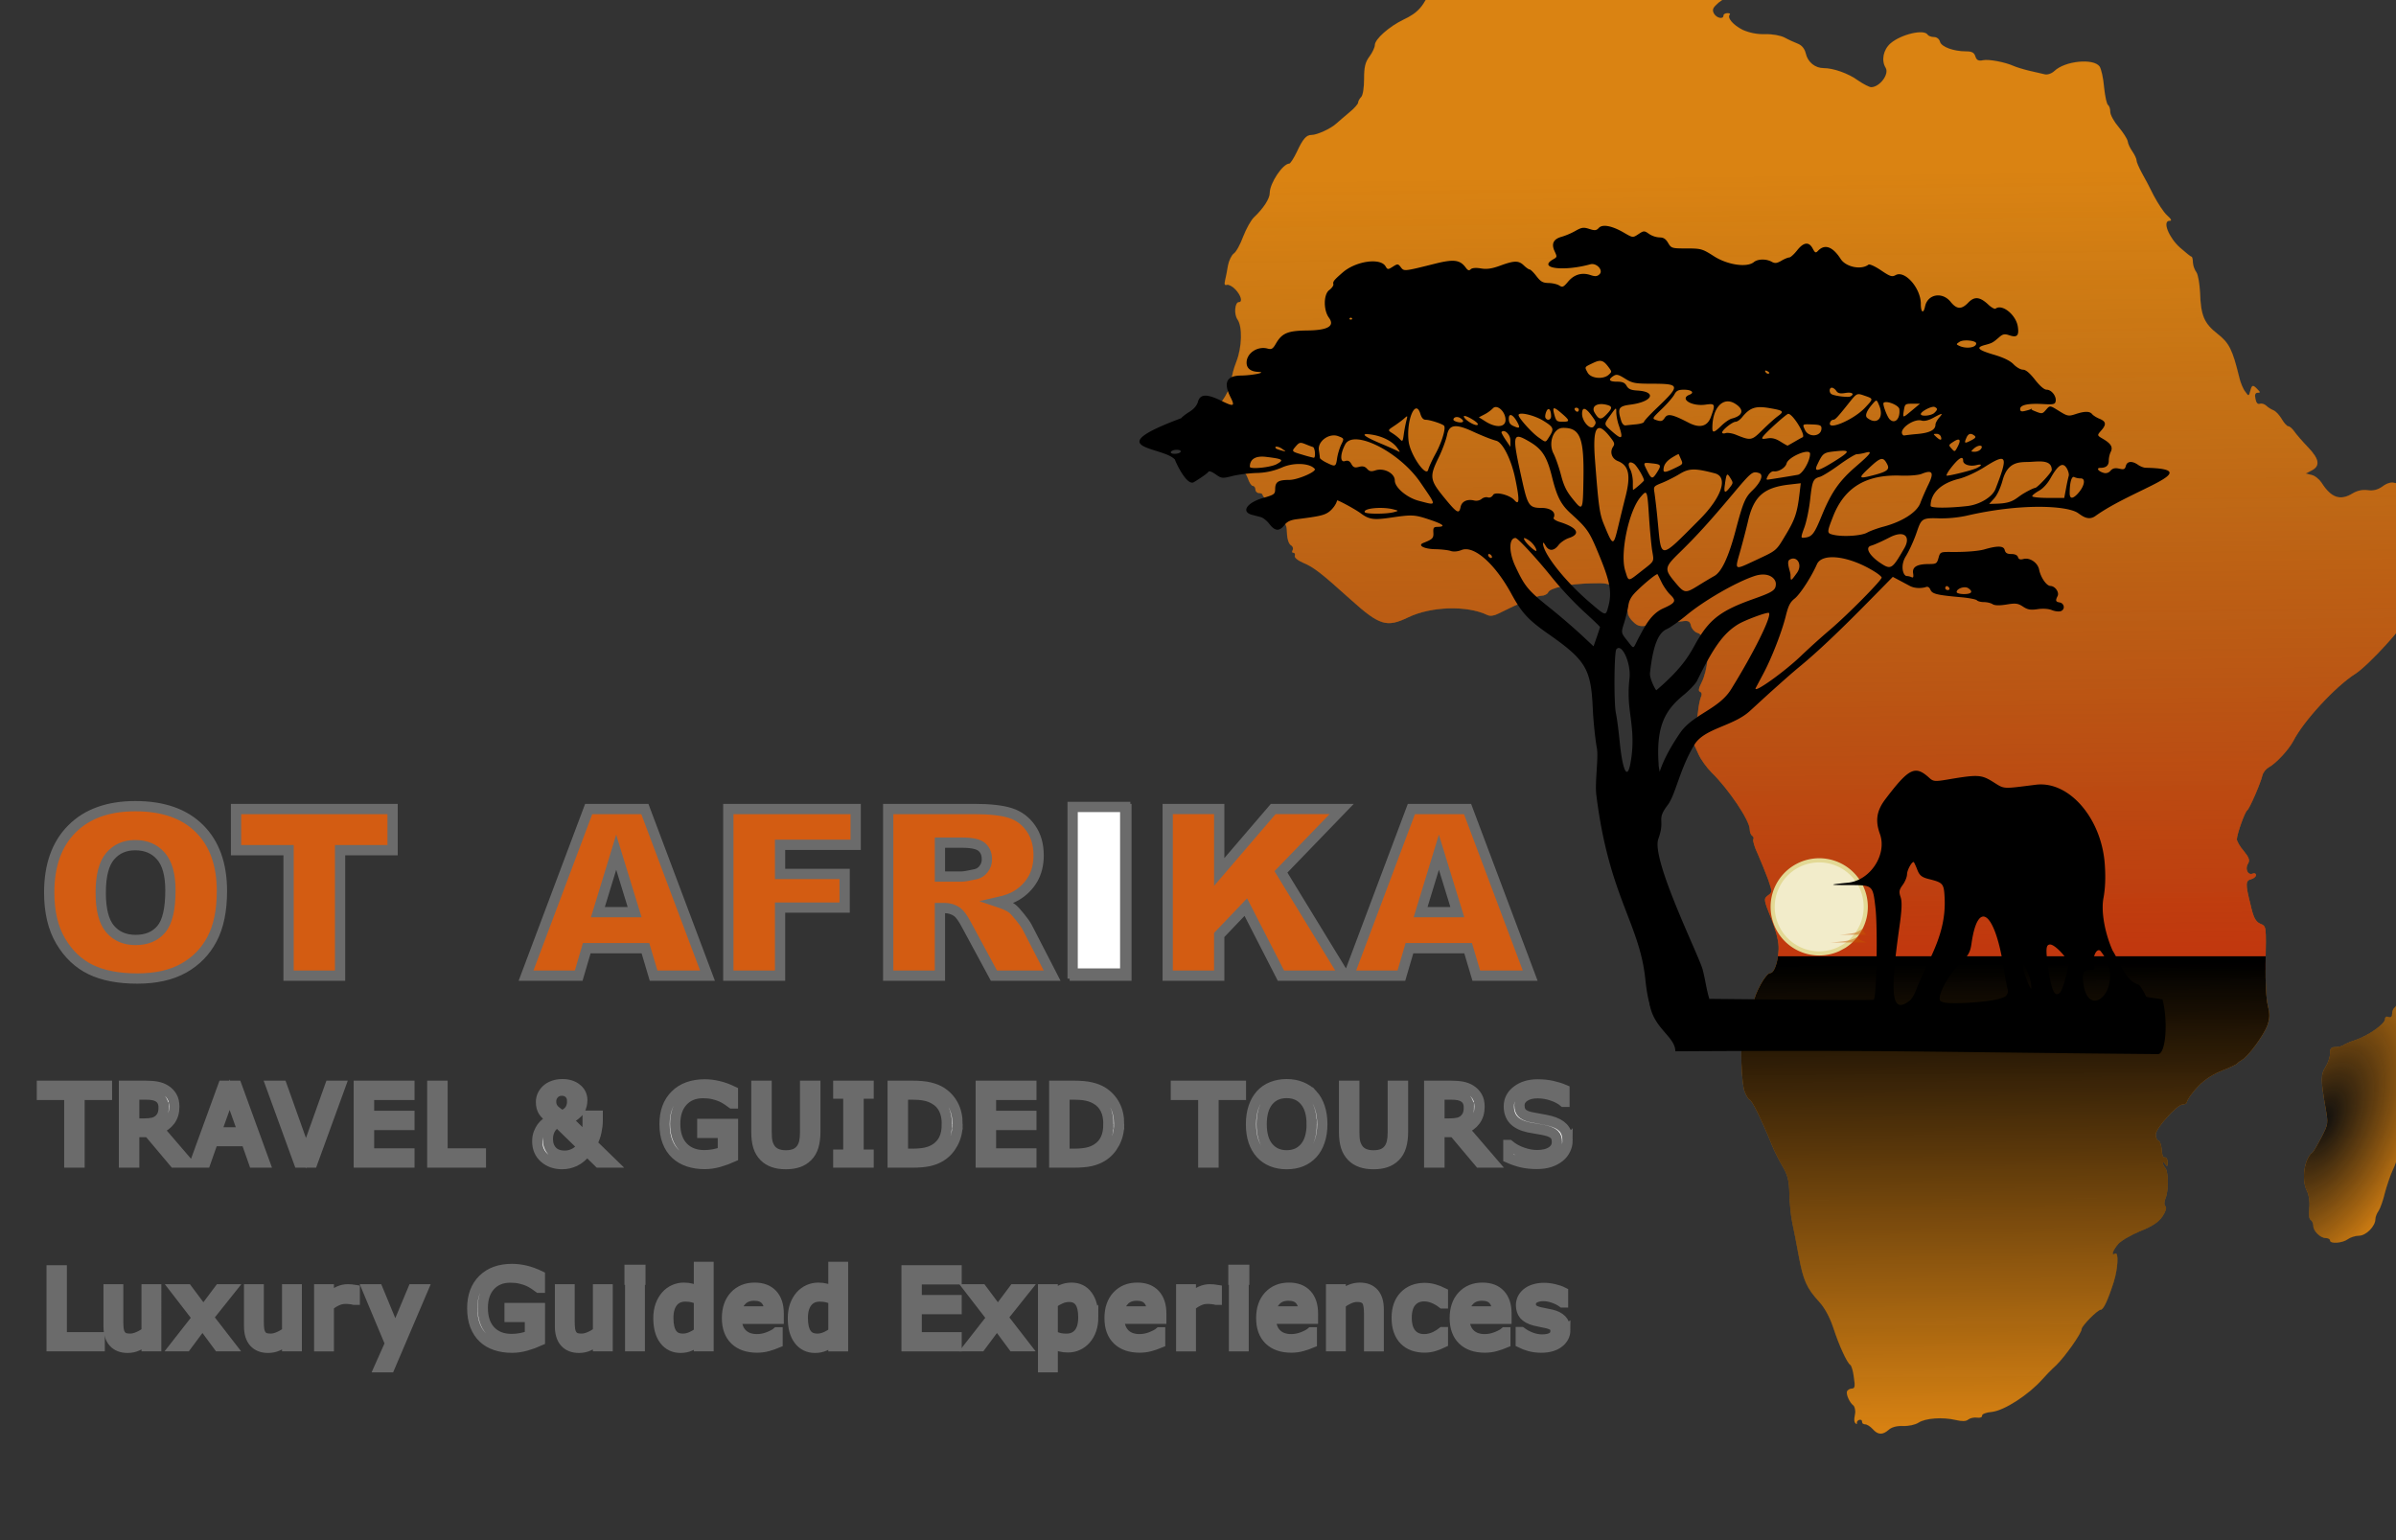 <?xml version="1.0" encoding="UTF-8" standalone="no"?>
<svg
   width="14cm"
   height="9cm"
   viewBox="0 0 140 90"
   version="1.1"
   id="svg17"
   sodipodi:docname="logo.svg"
   inkscape:version="1.4-dev (927db37, 2023-08-13, custom)"
   xmlns:inkscape="http://www.inkscape.org/namespaces/inkscape"
   xmlns:sodipodi="http://sodipodi.sourceforge.net/DTD/sodipodi-0.dtd"
   xmlns:xlink="http://www.w3.org/1999/xlink"
   xmlns="http://www.w3.org/2000/svg"
   xmlns:svg="http://www.w3.org/2000/svg">
  <rect x="0" y="0" width="140" height="90" fill="#333333" stroke="none"/>
  <sodipodi:namedview
     id="namedview17"
     pagecolor="#ffffff"
     bordercolor="#666666"
     borderopacity="1.0"
     inkscape:showpageshadow="2"
     inkscape:pageopacity="0.0"
     inkscape:pagecheckerboard="0"
     inkscape:deskcolor="#d1d1d1"
     inkscape:document-units="cm"
     inkscape:zoom="12.818247"
     inkscape:cx="218.24358"
     inkscape:cy="183.99553"
     inkscape:window-width="1920"
     inkscape:window-height="1147"
     inkscape:window-x="-8"
     inkscape:window-y="-8"
     inkscape:window-maximized="1"
     inkscape:current-layer="g17" />
  <defs
     id="defs7">
    <linearGradient
       id="c">
      <stop
         offset="0"
         stop-color="#0e0e0e"
         id="stop1" />
      <stop
         offset="1"
         stop-color="#0e0e0e"
         stop-opacity="0"
         id="stop2" />
    </linearGradient>
    <linearGradient
       id="b">
      <stop
         offset="0"
         id="stop3" />
      <stop
         offset="1"
         stop-color="#0e0e0e"
         stop-opacity="0"
         id="stop4" />
    </linearGradient>
    <linearGradient
       id="a">
      <stop
         offset="0"
         stop-color="#d90000"
         stop-opacity=".852"
         id="stop5" />
      <stop
         offset=".888"
         stop-color="#482929"
         stop-opacity="0"
         id="stop6" />
      <stop
         offset="1"
         stop-color="#442828"
         stop-opacity="0"
         id="stop7" />
    </linearGradient>
    <path
       id="j"
       d="M50.552 334.423H530.15v74.532H50.552z" />
    <path
       id="i"
       d="M49.256 280.63H376.55v71.292H49.256z" />
    <path
       id="k"
       d="M50.552 334.423H530.15v74.532H50.552z" />
    <linearGradient
       xlink:href="#a"
       id="f"
       x1="-959.853"
       y1="275.853"
       x2="-966.524"
       y2="-275.646"
       gradientUnits="userSpaceOnUse" />
    <linearGradient
       xlink:href="#b"
       id="g"
       x1="-881.064"
       y1="151.362"
       x2="-879.626"
       y2="360.475"
       gradientUnits="userSpaceOnUse"
       gradientTransform="matrix(.999 0 0 1.039 -1.28 -5.579)" />
    <radialGradient
       xlink:href="#c"
       id="h"
       cx="-714.317"
       cy="218.023"
       fx="-714.317"
       fy="218.023"
       r="57.001"
       gradientTransform="matrix(.776 .394 -.725 1.429 -11.535 194.218)"
       gradientUnits="userSpaceOnUse"
       spreadMethod="pad" />
    <clipPath
       id="e">
      <use
         xlink:href="#d"
         id="use7" />
    </clipPath>
  </defs>
  <g
     stroke-width=".939"
     id="g14">
    <g
       clip-path="url(#e)"
       transform="matrix(.013 0 0 -.013 -129.27 251.223)"
       stroke="#fff"
       stroke-opacity=".525"
       id="g10"
       style="stroke-width:0.787;stroke-dasharray:none">
      <path
         d="M17604.312 19587.787c-3.22 0-23.622-9.668-45.09-20.402-36.494-20.394-90.147-22.517-116.981-5.343-6.44 4.293-16.11 1.052-20.403-5.389-5.367-9.66-15.04-9.628-37.582 1.106-23.614 10.734-31.124 10.734-35.418 0-2.146-6.44-11.787-12.896-22.521-12.896-9.66 0-24.693-6.456-31.133-12.896-10.734-10.734-18.258-10.734-34.358 0-28.981 17.174-59.032 16.107-203.937-7.507-121.29-20.394-193.205-45.07-193.205-67.61 0-5.367-7.533-8.609-16.12-5.389-8.587 4.294-18.242 2.189-21.462-3.178-4.294-6.44-13.935-10.73-22.521-10.73-8.587 0-27.943-11.824-42.97-26.85-15.028-15.028-32.188-26.838-39.701-27.912-26.834-2.146-66.53 3.218-75.118 10.732-4.293 4.293-35.427 4.293-69.775 0-67.622-9.66-107.322 6.448-116.982 45.089-6.44 21.467-21.472 25.744-41.866 11.79-6.44-4.294-23.628-34.35-37.582-66.551-36.494-86.943-61.164-115.93-127.713-147.057-64.402-31.128-128.82-87.984-128.82-114.818 0-9.66-10.745-33.304-23.625-50.478-19.32-25.76-24.687-47.194-24.687-100.863 0-40.788-5.381-74.098-12.895-81.611-7.514-7.514-13.955-19.305-13.955-25.745 0-5.367-17.174-25.75-38.641-42.925-21.467-18.247-48.296-40.803-60.103-51.537-24.688-22.54-85.848-50.431-110.536-50.431-23.614 0-38.643-17.174-66.55-77.282-13.954-28.981-29.005-51.537-33.299-51.537-28.98 0-88.014-88.035-88.014-132.043 0-25.76-27.899-68.687-70.833-109.475-12.88-11.807-34.36-50.428-48.314-85.849-12.88-35.421-32.19-70.842-42.924-77.282-9.66-7.514-21.452-31.115-25.746-53.655-3.22-22.541-9.675-52.598-12.895-66.552-4.293-18.247-2.121-23.622 8.613-20.402 7.513 2.146 25.76-7.509 38.641-21.463 24.687-26.834 32.188-55.82 15.014-55.82-18.247 0-23.621-53.7-6.447-78.387 22.54-32.201 20.417-124.506-5.344-189.982-11.807-30.054-21.508-66.524-21.508-82.624 0-32.201-52.572-121.312-71.893-121.312-7.514 0-13.955-4.291-13.955-10.731 0-5.367 7.532-10.731 16.119-10.731 9.66 0 21.47-12.869 27.91-28.97 6.44-17.173 16.096-38.652 21.463-48.312 5.367-10.734 5.334-20.393-1.106-24.687-6.44-3.22-10.731-28.971-10.731-56.879 1.073-41.861 6.432-55.804 32.193-81.565 23.043-15.216 31.862-22.903 52.596-27.91 5.217-1.26 15.068-13.946 21.508-32.193 5.367-17.174 16.096-32.24 21.462-32.24 6.44 0 11.791-7.486 11.791-16.073s7.533-16.12 16.12-16.12 16.074-3.2 16.074-8.566c0-4.294 24.72-33.291 53.7-65.492 34.348-37.568 53.642-67.602 54.715-85.849 1.074-45.081 7.509-68.71 21.462-76.223 6.44-4.293 8.61-13.962 5.39-20.403-4.294-6.44-3.217-11.79 3.223-11.79 6.44 0 8.548-6.455 6.402-12.896-3.22-8.587 12.912-21.445 39.746-33.252 45.082-18.247 82.64-48.313 211.444-164.236 129.878-116.997 162.08-126.675 259.756-79.447 103.044 49.375 265.115 53.68 355.277 9.672 11.807-5.367 30.067-3.213 48.314 6.448 98.75 49.374 172.797 80.506 194.264 80.506 12.88 0 26.855 7.5 30.075 15.014 7.514 20.394 94.441 38.659 194.265 40.806 63.328 2.146 80.529-1.065 99.85-18.239 26.834-24.687 64.386-93.414 64.386-117.028 0-8.587 10.732-26.834 24.686-38.641 18.247-18.248 32.182-21.44 61.163-16.074 20.394 3.22 56.891 8.585 80.505 10.731 23.614 3.22 57.962 6.42 77.283 8.567 27.907 4.293 35.452-.011 39.746-20.403 3.22-12.88 16.057-27.914 27.864-31.134 11.807-3.22 21.508-12.843 21.508-20.357 0-8.587 6.428-20.41 15.015-26.85 20.394-17.175 10.714-121.3-16.12-174.968-13.954-26.834-16.094-40.777-7.507-42.924 7.513-3.22 9.664-11.792 3.224-25.746-4.293-10.733-10.75-41.881-12.897-68.715-5.366-46.155-19.288-68.673-37.535-57.939-13.954 8.587-9.653-21.472 6.448-55.82 8.586-17.174 23.578-50.444 34.312-74.058 10.734-23.614 37.59-60.112 57.984-80.506 76.21-74.063 171.743-215.759 171.743-255.474 0-12.88 5.365-25.749 10.732-28.969 6.44-4.293 8.562-10.753 5.342-16.12-3.22-5.366 5.376-35.423 20.403-66.55 13.953-31.128 34.341-82.632 46.148-113.76 19.32-55.814 19.335-57.985-1.06-71.939-19.32-15.027-19.333-18.217 15.015-104.087 23.614-60.108 34.372-105.23 33.299-137.431-2.147-55.815-19.335-107.311-37.582-107.311-20.394-1.073-69.769-90.161-77.282-140.61-8.587-64.401-36.502-159.952-45.09-159.952-13.953 0-7.52-197.485 7.508-232.906 7.513-19.32 18.243-35.417 21.463-35.417 10.734 0 56.918-95.548 103.073-209.325 9.66-23.614 30.048-64.403 46.149-91.237 22.54-38.642 28.955-63.322 30.028-123.43 1.074-40.789 6.455-98.72 12.896-128.774 6.44-28.98 19.308-96.627 28.969-149.222 20.394-110.557 35.422-144.919 91.237-206.1 25.76-27.908 48.332-69.741 64.432-118.043 25.761-79.429 61.15-156.74 76.177-166.4 5.367-3.22 12.9-27.913 16.12-55.82 6.44-41.862 4.282-50.432-9.672-50.432-8.587 0-18.242-6.455-21.462-12.896-4.294-15.027 12.868-51.52 28.969-63.327 5.367-4.293 10.677-22.671 7.457-37.698-6.124-29.745-3.805-40.071 6.779-46 3.984-.098-.021 7.208 2.763 11.377 6.44 10.734 21.642 10.074 21.642 1.487 0-3.312 1.535-9.047 2.743-9.957 1.707-1.287 7.01-3.998 11.212-3.998 8.587 0 23.625-9.655 34.359-21.462 23.614-26.834 45.105-26.838 71.939-3.224 12.88 11.807 36.48 18.252 64.387 17.179 24.687-1.074 54.747 5.354 69.774 15.014 31.128 20.394 108.425 25.79 167.46 11.837 27.908-6.44 46.114-6.469 55.775 2.118 8.587 6.44 25.792 10.76 39.746 8.613 13.953-2.147 23.594 2.126 22.52 8.566-1.072 7.514 18.27 15.032 44.032 17.179 56.888 6.44 165.275 77.302 226.457 145.998 11.807 13.954 39.713 42.919 63.327 64.386 39.715 38.642 113.805 143.825 113.805 162.072 0 13.954 71.894 86.954 85.848 86.954 11.807 0 31.151 39.707 57.985 123.43 19.321 60.109 23.576 139.553 6.402 128.82-19.32-11.808-10.733 13.942 13.955 42.923 12.88 15.028 57.956 40.811 98.744 57.985 54.742 21.467 81.603 39.685 99.85 65.446 15.027 22.54 20.395 39.708 13.955 46.148-6.44 6.44-6.454 20.394 1.06 38.641 13.953 34.348 11.835 120.254-2.12 134.208-6.44 6.44-10.73 16.095-10.73 21.462 0 6.44 5.364 4.257 10.73-4.33 8.588-12.88 10.731-11.78 10.731 8.613 0 12.88-5.382 22.536-12.895 21.462-7.514-2.146-12.882 11.817-13.955 34.358-1.073 20.394-7.5 38.613-15.014 40.76-6.44 2.147-11.836 15.03-11.836 27.91 0 27.907 96.61 135.267 122.37 135.267 9.66 0 17.18 4.273 17.18 8.566 0 4.294 8.609 20.404 19.342 34.358 38.642 52.595 78.337 83.729 138.446 108.416 34.347 12.88 64.39 27.914 67.61 31.134 3.22 4.293 12.907 11.812 22.567 17.179 27.908 15.027 99.791 112.675 114.819 156.683 10.733 31.127 10.75 50.473 2.164 85.895-7.514 25.76-11.804 106.269-10.731 185.698 3.22 179.252 4.295 171.712-24.686 184.593-20.394 9.66-30.044 27.933-42.924 85.894-23.614 93.383-22.538 107.319 3.223 113.76 11.807 3.22 21.463 11.797 21.463 18.237 0 7.514-7.533 10.742-16.12 6.448-21.467-7.513-34.325 22.534-19.298 46.148 8.587 13.954 4.271 26.84-19.343 55.82-17.174 19.321-31.134 44.01-31.134 52.596 0 22.541 35.415 122.365 46.148 129.879 10.734 7.513 60.13 121.294 68.716 157.788 3.22 12.88 16.103 28.977 27.91 35.417 33.274 18.247 89.067 78.373 110.534 118.088 46.155 91.236 191.084 246.866 279.1 302.68 57.962 36.495 228.61 223.237 229.683 251.145 0 4.293 17.188 35.455 37.582 67.656 20.394 32.201 37.582 66.549 37.582 77.283 0 21.467 65.46 162.047 78.34 167.414 4.294 2.146 7.508 8.62 7.508 15.06 0 5.367 11.824 34.332 26.85 64.386 15.028 28.981 26.805 69.77 26.805 91.238 0 27.907 5.408 38.63 21.508 42.924 22.54 6.44 28.979 20.41 10.732 26.85-9.66 3.22-15.053 60.104-8.613 98.745 5.367 30.054-39.714 42.926-63.328 18.238-23.614-23.614-115.903-55.794-138.444-47.207-8.587 3.22-27.911.01-41.865-7.508-13.954-7.513-36.492-10.773-49.372-7.553-13.954 4.294-34.349-2.12-52.596-16.073-21.467-15.027-40.804-20.4-65.492-17.18-23.614 3.22-47.248-1.074-68.716-13.954-55.815-34.348-96.57-20.415-139.504 47.207-10.734 16.1-30.062 32.197-45.089 35.417l-25.745 6.448 24.686 12.896c40.788 20.394 36.462 51.524-15.06 105.192-25.76 26.834-53.635 59.013-62.222 71.894-8.587 11.807-20.411 22.567-26.851 22.567-5.367 0-19.309 15.02-28.97 32.193-10.733 18.248-26.847 35.407-37.581 39.7-10.734 4.294-25.738 13.95-33.252 21.463-7.514 6.44-20.397 10.773-27.91 7.553-9.661-3.22-16.124 4.289-19.344 21.462-4.293 19.321-1.061 27.91 9.672 27.91 12.88 0 12.895 2.12-1.06 16.074-20.393 21.467-24.725 20.4-32.239-7.507-6.44-24.688-7.494-24.691-22.521-3.224-9.66 11.807-21.484 40.772-26.85 64.386-30.055 123.438-45.09 154.583-97.686 195.37-60.108 47.229-75.121 81.582-78.342 185.699-2.146 40.788-9.633 81.59-16.073 90.178-7.514 9.66-15.047 28.956-16.12 43.983 0 15.027-3.228 26.85-6.448 26.85s-25.73 18.22-51.49 40.76c-50.449 45.082-80.529 120.253-47.254 120.253 11.807 0 8.604 7.498-11.79 25.746-15.027 13.953-40.797 53.665-59.044 88.013-17.174 35.42-41.88 81.592-54.761 104.133-11.807 22.54-22.521 46.141-22.521 53.655 0 7.514-8.579 25.747-18.239 39.7-10.734 15.028-20.389 35.415-21.462 46.149-2.147 11.807-20.411 39.745-40.805 64.432-20.394 23.614-37.582 54.73-37.582 67.61 0 13.954-4.26 26.841-9.626 31.135-6.44 3.22-13.991 39.718-18.285 80.506-3.22 40.788-12.843 82.622-20.356 93.355-27.908 37.568-155.65 24.725-202.877-20.356-12.88-11.807-31.15-18.28-44.03-15.06-11.807 2.146-42.941 10.752-69.775 16.119-26.834 6.44-57.968 16.095-69.775 21.462-38.64 17.174-110.551 31.112-137.385 25.745-20.394-4.293-28.946 0-34.313 17.18-5.366 17.173-16.117 22.567-40.805 22.567-57.962 0-111.647 20.383-118.087 42.924-3.22 12.88-14.999 21.462-26.806 21.462-12.88 0-25.795 5.364-29.015 10.731-16.1 25.761-118.053 2.147-166.355-38.64-33.274-28.982-42.915-77.261-22.521-110.535 17.174-27.908-25.791-85.881-64.432-86.954-8.587 0-35.385 13.928-58.999 30.028-44.008 32.201-111.661 55.82-155.67 55.82-37.567 0-70.813 26.85-79.4 65.492-5.366 21.467-17.215 36.47-35.463 43.984-16.1 6.44-42.929 18.25-60.103 27.91-19.32 9.66-55.813 16.133-88.014 15.06-35.421-1.073-70.823 6.417-99.804 19.298-42.934 21.467-71.938 54.761-57.984 68.715 3.22 3.22-1.07 6.448-10.73 6.448s-18.24-4.29-18.24-10.731c0-18.247-31.116-11.842-42.923 9.626-8.587 17.174-4.299 25.772 21.462 48.313 18.247 15.027 39.725 24.682 48.312 21.462 8.587-4.293 16.074-1.066 16.074 6.448 0 6.44-5.364 8.608-10.73 5.388-7.514-4.293-8.578 7.51-4.285 35.417 5.367 36.495 3.201 45.055-16.12 54.715-26.834 15.027-28.956 38.654-5.342 62.268 8.587 9.66 13.952 23.607 10.732 32.194-3.22 8.587-1.084 11.831 4.283 8.611 6.44-3.22 10.731-2.188 10.731 3.179 0 20.394-14.991 22.562-34.312 5.388-19.32-17.174-20.424-17.184-25.79 4.284-5.368 18.247-31.106 34.343-57.94 35.416zm3230.515-4583.275c-3.503-.641-12.822-11.149-21.14-23.626-8.587-13.954-16.137-40.769-18.284-61.163-3.22-45.081-9.656-51.518-35.417-35.417-17.174 10.734-21.462 10.716-21.462-2.165 0-8.587 6.441-18.242 13.955-21.462 1.71-.855 2.711-1.533 2.947-1.934v-.231l-.043-.046-.043-.046c-.817-.503-5.536.244-13.586 2.256-24.688 5.367-28.966-1.045-25.746-40.76 1.073-9.66-3.23-20.392-9.671-24.685-5.367-3.22-10.732-16.117-10.732-26.85 0-13.955-5.386-18.235-16.12-15.015-9.66 4.293-16.073-.012-16.073-9.672 0-21.467-76.2-75.14-134.161-94.461-23.615-7.514-47.23-18.228-52.597-22.522-6.44-4.293-21.509-8.612-35.463-8.612-19.32 0-24.686-5.355-24.686-28.97 0-17.173-9.623-44.034-20.356-61.208-21.468-32.201-21.468-57.932 0-181.369 12.88-71.916 12.844-74.053-18.284-134.161-17.174-33.275-35.407-64.437-39.7-67.657-37.569-26.834-51.521-124.473-24.687-174.921 8.587-17.174 12.892-47.256 9.672-75.164-3.22-27.907-1.066-49.362 6.448-53.655 6.44-4.294 11.79-16.117 11.79-26.85 0-23.615 32.192-54.716 56.88-54.716 9.66 0 18.237-4.29 18.237-10.73 0-16.101 55.833-11.832 79.448 5.342 11.807 8.587 34.33 16.12 50.43 16.12 32.202 0 74.105 42.93 74.105 74.058 0 9.66 6.427 26.834 15.014 38.64 7.514 11.808 20.396 48.306 27.91 80.507 8.587 32.201 23.592 76.218 33.253 97.685 10.733 21.467 25.753 62.256 32.193 91.237 7.514 28.981 31.161 98.721 53.702 156.683 22.54 56.889 43.987 122.352 47.207 144.893 12.88 77.282 16.12 89.115 30.074 85.894 12.88-2.146 13.94 7.497 1.06 89.073l-7.507 48.313 21.462-25.746 21.463-26.85 18.237 34.358c12.88 25.76 15.035 39.687 6.448 54.714-5.367 11.807-10.73 42.955-10.73 68.716 0 25.76-5.351 63.336-11.791 83.73-15.028 47.228-56.887 137.371-63.327 138.445-.097 0-.21.02-.323 0z"
         fill="#da8312"
         stroke="#000"
         stroke-width="34.462"
         stroke-opacity=".353"
         id="d"
         style="stroke-width:0.787;stroke-dasharray:none" />
      <g
         stroke="none"
         id="g9"
         style="stroke-width:0.787;stroke-dasharray:none">
        <path
           style="mix-blend-mode:normal;stroke-width:0.081;stroke-dasharray:none"
           d="M-1279.522-86.624l131.204 110.077 112.3-3.336 42.253 128.98 260.182 5.56 93.4-240.17-157.89-156.776-453.651 3.335z"
           transform="matrix(9.719 0 0 -9.719 27420.154 16464.848)"
           fill="url(#f)"
           id="path7" />
        <path
           fill="url(#g)"
           fill-rule="evenodd"
           paint-order="stroke fill markers"
           d="M-1018.456 148.021h271.64v232.83h-271.64z"
           transform="matrix(9.719 0 0 -9.719 27420.154 16464.848)"
           id="path8"
           style="stroke-width:0.081;stroke-dasharray:none" />
        <path
           style="mix-blend-mode:normal;stroke-width:0.081;stroke-dasharray:none"
           fill="url(#h)"
           fill-rule="evenodd"
           paint-order="stroke fill markers"
           d="M-740.329 136.817h114.003v153.314h-114.003z"
           transform="matrix(9.719 0 0 -9.719 27420.154 16464.848)"
           id="path9" />
      </g>
    </g>
    <path
       d="M107.49 55.572a2.84 2.84 0 0 1-3.728-1.298 2.84 2.84 0 0 1 1.17-3.77 2.84 2.84 0 0 1 3.81 1.041 2.84 2.84 0 0 1-.913 3.842"
       fill="#e3d995"
       fill-rule="evenodd"
       paint-order="stroke fill markers"
       id="path10" />
    <path
       d="M107.389 55.353a2.599 2.599 0 0 1-3.411-1.188 2.599 2.599 0 0 1 1.071-3.45 2.599 2.599 0 0 1 3.484.954 2.599 2.599 0 0 1-.834 3.514"
       fill="#f2ecca"
       fill-rule="evenodd"
       paint-order="stroke fill markers"
       id="path11" />
    <path
       d="M108.838 54.27s-.247.17-.387.218c-.312.105-.977.135-.977.135h1.582s-.122-.121-.163-.195a.848.848 0 0 1-.055-.157zm-.31.49s-.303.143-.464.184c-.374.094-1.15.132-1.15.132h2.164s-.292-.093-.417-.178c-.053-.037-.133-.137-.133-.137z"
       fill="#c75800"
       fill-opacity=".46"
       fill-rule="evenodd"
       paint-order="stroke fill markers"
       id="path12" />
    <path
       d="M97.893 61.434c-.01-.924-1.46-1.39-1.536-3.093 1.663 0 13.062.144 13.13.076.164-.165.236-4.171.097-5.374-.151-1.298-.149-1.319-1.43-1.32-1.194-.002-1.495-.01-.174-.142 1.312-.13 2.294-1.659 1.865-2.846-.282-.78-.193-1.36.314-2.028 1.389-1.832 1.742-2.003 2.572-1.25.23.21.333.22 1.049.099 1.788-.304 1.985-.294 2.679.138.686.427.497.414 2.496.163 1.928-.242 3.828 1.94 4.027 4.623.057.767.032 1.432-.075 1.996-.153.81.092 2.081.535 3.072.41.645.723 1.732 1.483 1.977.091.008.276.3.484.723.416.089.198.026.944.15.333 1.214.21 3.22-.267 3.2-14.396-.129-15.213-.24-28.193-.164zm13.685-2.954c.119-.09.294-.38.389-.644.095-.265.452-1.064.794-1.777.675-1.41.924-2.455.863-3.63-.042-.797-.092-.854-.919-1.06-.407-.101-.542-.208-.67-.528a4.045 4.045 0 0 0-.2-.453c-.088-.11-.402.437-.406.706-.002.156-.117.435-.254.621-.207.28-.228.401-.123.705.094.268.076.734-.065 1.725-.585 4.104-.446 5.123.591 4.335zm5.65-.306a.406.406 0 0 0 .073-.4 9.748 9.748 0 0 1-.197-1.036c-.498-3.413-1.527-4.28-1.907-1.605-.074.521-.18.705-.676 1.182-.659.634-1.299 1.804-1.17 2.14.023.058.136.103.298.134.513.096 3.248-.028 3.58-.415zm5.523-2.581c-.205-.256-.497.268-.399.716.073.33.05.367-.224.367-.36 0-.481.154-.398.778.32 2.388 2.578.09 1.02-1.861zm-2.388 2.41c.084-.085.222-.432.305-.771.083-.34.179-.71.213-.824.077-.259-.778-1.214-1.086-1.214-.26 0-.276.266-.098 1.503.175 1.21.374 1.599.666 1.306zm-1.704-.618c-.04-.26-.365-1.086-.442-1.009-.102.102.276 1.075.332 1.186.145.292.182.309.11-.177z"
       id="path13" />
    <path
       d="M99.492 56.675c-.201-.8-3.027-6.45-2.595-7.648.432-1.198-.155-1.06.55-1.987.46-.605.696-2.098 1.561-3.527.574-.948 2.237-1.071 3.207-1.938.377-.338.928-.856 1.4-1.276.518-.463 1.098-.982 1.57-1.37 1.029-.851 2.285-2.037 4.102-3.886l1.311-1.334.993.529c.368.196.827.108.927.07.122-.049.213.003.28.156.107.245.366.308 1.816.439.445.04.85.12.899.177.05.057.235.104.41.104.177 0 .404.055.506.122.121.08.4.087.809.02.537-.09.672-.072.967.122.274.181.445.21.851.149.305-.047.64-.025.839.056.181.073.419.1.527.057.258-.1.204-.455-.076-.505-.233-.04-.255-.108-.121-.37.114-.222-.14-.585-.416-.594-.232-.007-.57-.497-.662-.957-.08-.403-.544-.718-.912-.619-.192.052-.282.022-.323-.11-.036-.115-.176-.18-.387-.18-.248 0-.344-.06-.391-.24-.063-.245-.416-.254-1.188-.03-.34.098-1.08.157-1.883.15-.689-.006-.695-.004-.795.35-.093.329-.133.355-.56.355-.69 0-.981.169-.924.535.035.226.012.282-.093.232a.769.769 0 0 0-.273-.065c-.211 0-.408-.593-.059-1.156.178-.286.444-.863.593-1.281.317-.898.276-.973 1.358-.934a7.187 7.187 0 0 0 1.57-.148c3.165-.74 5.846-.604 6.516-.178.214.137.6.505 1.04.188 2.2-1.582 6.577-2.743 2.934-2.818-.111-.002-.31-.08-.44-.171-.347-.244-.643-.218-.715.062-.052.2-.113.226-.39.161-.24-.055-.378-.023-.506.12a.374.374 0 0 1-.425.118c-.31-.096-.42-.286-.166-.286.333 0 .489-.135.489-.424 0-.155.05-.382.113-.505.143-.28.017-.49-.462-.77-.341-.2-.341-.2-.086-.49.309-.352.28-.523-.12-.685-.166-.068-.353-.187-.416-.264-.145-.178-.435-.178-.979.001-.4.132-.465.12-.96-.188-.529-.33-.529-.33-.753-.071-.221.256-.232.257-.71.061-.466-.19.31-.187-.543.014-.193.045-.262.015-.262-.118 0-.239.465-.338 1.342-.289.614.035.703.014.734-.174.047-.29-.247-.664-.523-.664-.146 0-.389-.207-.687-.586-.316-.4-.538-.585-.704-.585-.133 0-.378-.14-.544-.312-.202-.21-.581-.395-1.153-.564-.948-.28-1.076-.423-.51-.57.405-.106.456-.134.836-.465.197-.171.307-.191.572-.101.457.155.582.028.501-.506-.105-.686-.913-1.34-1.297-1.05-.053.042-.243-.062-.422-.23-.497-.466-.811-.499-1.176-.12-.4.413-.669.4-1.034-.049-.492-.606-1.345-.448-1.492.276-.092.45-.247.352-.247-.156 0-.917-.934-1.981-1.473-1.679-.21.118-.32.081-.856-.281-.344-.233-.666-.379-.73-.33-.425.323-1.318.141-1.622-.331-.468-.727-.93-.893-1.325-.478-.134.141-.174.124-.312-.134-.22-.414-.529-.376-.914.113-.178.225-.383.41-.457.41-.073 0-.28.086-.461.192-.262.152-.377.164-.566.058-.319-.178-.81-.168-1.04.021-.404.332-1.537.165-2.33-.342-.68-.435-.754-.456-1.6-.456-.86 0-.895-.01-1.08-.322-.141-.24-.27-.322-.507-.322a1.24 1.24 0 0 1-.607-.205c-.278-.195-.304-.195-.619.013-.327.217-.33.217-.847-.084-.703-.409-1.26-.513-1.474-.275-.136.15-.232.16-.552.055-.33-.108-.449-.092-.809.114a4.127 4.127 0 0 1-.792.34c-.494.133-.63.407-.425.85.152.328.15.34-.078.469-.938.525.576.73 2.163.294.366-.101.782.35.537.584-.132.126-.251.137-.518.047-.504-.172-.962-.04-1.314.38-.268.321-.333.35-.517.228-.116-.076-.396-.142-.622-.146-.34-.007-.464-.077-.712-.4-.165-.215-.343-.39-.396-.39-.053 0-.205-.106-.338-.235-.306-.296-.555-.294-1.383.01-.49.18-.786.222-1.131.163-.293-.05-.514-.03-.593.05-.094.096-.168.07-.294-.102-.332-.452-.697-.499-1.772-.23-1.837.46-1.828.46-2.018.213-.16-.209-.188-.21-.469-.032-.28.178-.306.177-.426-.026-.304-.511-1.737-.304-2.502.363-.51.443-.585.537-.544.685.02.074-.09.23-.245.347-.333.25-.342 1.166-.016 1.609.36.49-.054.736-1.26.749-1.149.013-1.48.152-1.84.772-.176.304-.25.349-.483.286-.59-.16-1.227.267-1.227.822 0 .333.238.521.684.54.54.024-.332.206-1.022.214-.834.01-1.027.413-.603 1.258.274.545.199.578-.52.224-.855-.421-1.25-.41-1.377.04-.065.23-.235.431-.51.602-.226.141-.436.306-.468.366-4.874 1.819-1.068 1.64-.37 2.422 0 .058.682 1.578 1.11 1.316.428-.263.805-.531.838-.597.038-.075.197-.023.425.138.345.245.398.25.97.105.333-.085.97-.166 1.414-.181a3.905 3.905 0 0 0 1.527-.334c.677-.29 1.603-.242 1.884.096.129.154-.994.641-1.48.643-.657.002-.826.11-.832.535-.004.298-.05.33-.703.52-.96.277-1.308.817-.638.988l.495.128c.138.036.37.22.513.41.318.418.582.437.872.061.16-.208.356-.3.741-.348 1.278-.16 1.57-.225 1.839-.41.227-.156.457-.472.497-.682.012-.058 1.065.512 1.375.743.499.37.753.408 1.777.258 1.253-.183 1.382-.175 2.296.133.781.264.92.398.42.408-.223.005-.256.05-.24.333.019.327-.044.392-.581.604-.365.143.033.356.687.368.35.006.758.052.907.103.164.056.41.035.63-.054.718-.292 1.955.794 2.915 2.558.607 1.116.982 1.523 2.176 2.358 2.175 1.522 2.477 2.03 2.58 4.337.033.738.142 1.79.242 2.337.1.548-.126 1.98-.035 2.716.735 5.944 2.528 7.503 2.865 10.782.107 1.04.276 1.69.525 2.091.33.534.807.562 1.461.632.844.09.821-.674 1.753-1.58-.19-.64-.197-.947-.386-1.698zm-2.578-12.039c-.148-2.18.365-3.127 1.45-4.013.352-.288.711-.668.798-.844.964-1.967 1.546-2.771 2.382-3.289.416-.258 1.753-.75 1.819-.67.163.202-.893 2.33-2.214 4.46-.732 1.18-2.236 1.453-2.993 2.567-.712 1.047-1.03 1.779-1.18 2.255-.078-.44-.057-.38-.062-.466zm-2.277-1.314c-.063-.644-.16-1.381-.217-1.64-.126-.572-.106-3.58.025-3.74.32-.393.867.82.768 1.702a7.504 7.504 0 0 0 .001 1.746c.105.932.306 1.865.05 3.234-.19 1.01-.463.359-.626-1.302zm7.958-3.132l.438-.824c.484-.906 1.077-2.428 1.31-3.362.153-.616.253-.812.521-1.027.321-.257.967-1.252 1.3-2.003.308-.695 1.909-.486 3.389.443.219.137.396.288.393.335-.01.17-1.97 2.154-2.993 3.027a43.346 43.346 0 0 0-1.652 1.485c-1.004.98-2.925 2.348-2.706 1.926zm-6.185-.863c.168-1.553.469-2.341.978-2.563.2-.087.727-.46 1.172-.828 1.015-.84 2.837-1.893 3.922-2.264.854-.293 1.285.132 1.282.449-.003.366-.164.475-1.307.88-1.819.644-2.502 1.14-3.227 2.341-.432.716-.69 1.493-2.447 2.993-.046 0-.408-.686-.373-1.008zm-1.337-1.9c-.357-.45-.357-.45-.175-1.024.1-.316.211-.77.246-1.01.048-.319.171-.54.466-.833.5-.496 1.203-1.065 1.242-1.003.016.026.125.243.243.484.117.24.345.563.505.717.367.354.306.47-.419.795-.714.321-1.065 1.038-1.403 1.664-.393.727-.251.782-.705.21zm-4.534-1.92c-1.257-1.009-1.444-1.234-1.996-2.413-.39-.832-.384-1.657.01-1.657.133 0 1.293 1.259 2.128 2.306a20.38 20.38 0 0 0 1.832 1.964c.537.488.976.909.976.934 0 .025-.085.29-.189.587l-.188.54-.74-.692a39.05 39.05 0 0 0-1.833-1.57zm2.313-.338c-1.437-1.237-2.694-2.835-2.694-3.425 0-.068.067-.007.148.136.194.34.491.33.758-.025.118-.156.39-.343.606-.414.718-.238.503-.613-.54-.94-.224-.07-.382-.177-.352-.238.162-.322-.152-.582-.704-.582-.71 0-.806-.13-1.12-1.536-.623-2.79-.6-2.926.4-2.344.753.438 1.035.876 1.329 2.06.288 1.162.522 1.62 1.094 2.14.995.905 1.087 1.04 1.689 2.505.634 1.542.733 2.152.489 3.012-.137.484-.134.485-1.103-.35zm21.476-.573c0-.204.468-.362.673-.227.308.203.207.347-.245.347-.235 0-.428-.054-.428-.12zm-16.456-.575c-.636-.762-.62-.868.256-1.72.985-.96 1.752-1.802 3.092-3.397 1.126-1.34 1.182-1.385 1.567-1.258.278.092.106.533-.394 1.015-.422.407-.546.7-.97 2.301-.42 1.592-.827 2.462-1.26 2.7-.177.097-.583.34-.905.54-.786.489-.832.483-1.386-.181zm15.79.344c0-.065.04-.117.09-.117.049 0 .116.052.148.117.032.064-.008.117-.09.117-.081 0-.148-.053-.148-.117zm-9.04-.758c0-.206-.267-.767-.058-.9.41-.26.788.272.435.767-.358.501-.377.508-.377.133zm-9.663-.267c-.31-.998.212-3.491.899-4.294.385-.45.393-.431.497 1.182.05.762.132 1.643.184 1.958.109.666.16.57-.652 1.206-.784.613-.72.616-.928-.052zm14.886-.458c-.546-.365-.925-.883-.51-.995.169-.046.648-.26 1.064-.476.897-.466 1.256-.04.873.622-.721 1.249-.78 1.283-1.427.85zm-8.168-.654c.15-.532.363-1.346.47-1.81.33-1.415.92-1.932 2.395-2.101l.677-.078-.068.575c-.133 1.13-.262 1.526-.78 2.39-.607 1.013-.522.94-1.78 1.53-1.278.598-1.235.622-.914-.506zm-14.707.263c-.032-.064-.016-.117.037-.117.052 0 .121.053.154.117.032.065.015.117-.037.117s-.121-.052-.154-.117zm9.895-1.99a41.21 41.21 0 0 0-.194-1.714c-.06-.359-.05-.372.448-.572.28-.113.744-.348 1.032-.523.549-.332.885-.337 2.046-.033.802.21.409 1.4-.895 2.707-2.357 2.363-2.22 2.356-2.437.135zm-7.75 1.118c-.145-.216-.068-.232.217-.045.218.143.437.441.442.603.004.114-.485-.3-.66-.558zm4.607-.966c-.258-.625-.318-1.053-.525-3.765-.156-2.033.13-2.38.995-1.203.144.196.156.279.064.416-.211.313-.083.7.28.844.643.256.764.83.44 2.092a136.19 136.19 0 0 0-.41 1.674c-.297 1.237-.31 1.236-.844-.058zm11.708.17c.125-.338.276-1.063.336-1.61.12-1.106.178-1.241.566-1.346.148-.04.659-.356 1.135-.703.477-.346.942-.627 1.033-.624.092.003.312-.035.49-.084.453-.126.341.04-.547.805-.974.84-1.441 1.512-1.998 2.875-.456 1.116-.57 1.253-1.08 1.29-.143.01-.135-.06.065-.603zm1.678.424c-.366-.09-.366-.126-.01-1.042.666-1.72 1.93-2.487 3.97-2.412.487.018 1.03-.027 1.213-.102.634-.257.743-.086.397.622-.165.337-.377.824-.471 1.08-.199.543-1.057 1.093-2.16 1.385-.341.09-.77.246-.952.348-.344.19-1.434.257-1.987.121zM79.745 29.93c-.114-.227 1.005-.337 1.67-.165.321.083.321.083.036.162-.43.119-1.647.12-1.706.003zm4.634-.86c-.838-1.024-.864-1.217-.316-2.336.207-.422.427-1.015.49-1.319.123-.606.493-.66 1.466-.217.611.28 1.122.482 1.403.556.384.1.882 1.091 1.116 2.22.259 1.243.245 1.589-.05 1.254-.272-.309-1.119-.518-1.244-.308-.075.127-.196.183-.313.145-.104-.033-.267.009-.36.093a.522.522 0 0 1-.43.091c-.41-.1-.731.05-.797.376-.09.437-.21.368-.965-.555zm28.427.49c0-.738.6-1.315 1.638-1.575.413-.103 1.031-.388 1.53-.703 1.303-.825 1.384-.659.626 1.29-.182.469-.92.916-1.645.999-1.122.128-2.15.123-2.15-.01zm-20.935-.434c-.347-.43-.497-.742-.663-1.376-.118-.45-.313-1.01-.434-1.242-.324-.623-.009-1.496.543-1.504 1.01-.016 1.246.568 1.205 2.987-.032 1.9-.033 1.902-.651 1.135zm24.648 0c.182-.202.37-.605.501-1.08.324-1.165 1.09-1.024 1.638-1.057.548-.033 1.228-.119 1.228.475 0 .137-.845 1.047-.973 1.048-.067 0-.357.14-.644.308-.517.302-.601.585-1.587.614l-.454.014zm-33.61.142c-.702-.182-1.41-.78-1.41-1.192 0-.42-.635-.752-1.127-.59-.25.083-.356.063-.493-.09-.127-.141-.258-.173-.476-.114-.242.066-.327.034-.44-.165-.107-.187-.2-.228-.387-.17-.282.087-.27-.425.024-.976.49-.922 3.178.436 4.394 2.22.98 1.437.986 1.354-.085 1.077zm38.024-.45c0-.63.115-1.025.275-.938.084.046.25.08.367.077.326-.01.215.495-.204.926-.278.286-.438.263-.438-.064zm-2.189.18c0-.055.175-.197.389-.316.237-.13.499-.413.672-.722.442-.79.721-.971.946-.612.098.157.155.364.126.46a11 11 0 0 0-.157.732l-.105.557h-.935c-.515 0-.936-.045-.936-.1zm-17.965-.633c.1-.72.128-.756.323-.439.176.287.175.296-.023.556-.278.363-.363.33-.3-.117zm-5.37-.189c.002-.248-.067-.586-.154-.75-.183-.343-.066-.516.221-.327.163.107.582.81.582.975 0 .05-.57.545-.637.552-.01.001-.015-.201-.012-.45zm7.908-.397c.08-.145.224-.251.32-.237.28.041.688-.206.753-.457.101-.394 1.374-.92 1.374-.568 0 .42-.437 1.176-.708 1.227-.317.06-1.543.257-1.754.283-.106.013-.103-.035.015-.248zm5.92-.456c.669-.623.801-.646 1.039-.183.146.285-.01.416-.713.604-.993.265-1.022.227-.325-.421zm-12.992.187c-.25-.499-.255-.492.312-.43.51.056.533.103.255.537-.257.402-.317.39-.567-.107zm17.798-.228c.429-.538.666-.664.666-.354 0 .216.39.345.765.253.354-.087.365.008.02.175-.244.118-1.422.418-1.733.442-.076.006.05-.227.282-.516zm-31.738-1.503c-.142-1.238.406-2.515.687-1.6.075.245.172.351.32.351.234 0 .955.234 1.063.345.126.13-.13.98-.494 1.64-.197.358-.39.778-.43.935-.121.473-1.057-.89-1.146-1.671zM97.2 27.466c0-.287.152-.509.496-.725.208-.13.385-.22.393-.2l.137.305c.113.248.099.28-.19.424-.666.332-.836.372-.836.196zm8.994-.332c.32-.665.358-.691 1.069-.764.881-.09.867-.001-.095.598-.963.599-1.202.64-.974.166zm-33.165.143c0-.448.334-.653.943-.58.996.12 1.076.174.628.424-.35.195-1.57.316-1.57.156zm4.475-.243c-.21-.104-.383-.229-.383-.278 0-.05-.026-.25-.057-.444-.086-.525.6-1.024 1.13-.824.351.133.351.133.174.494-.097.2-.205.56-.24.801-.072.499-.099.51-.624.25zm-1.368-.452c-.683-.201-.682-.199-.413-.51.194-.223.256-.237.547-.119.18.074.381.15.447.17.125.04.17.634.047.627a7.97 7.97 0 0 1-.628-.168zm-7.377-.297c.166 0 .26.05.226.118-.032.064-.187.117-.344.117-.391 0-.243-.235.118-.235zm46.563-.062c.258-.24.596-.238.434.004-.065.096-.231.174-.369.172-.24-.004-.243-.01-.065-.176zm-1.165-.42c.363-.232.448-.108.22.32-.153.29-.165.292-.346.09-.185-.205-.183-.211.126-.41zm-33.515.1c-1.016-.43-1.19-.613-.476-.503.632.098 1.217.404 1.475.771.19.271.19.271 0 .173a25.58 25.58 0 0 0-.999-.44zm-6.082.307c-.142-.15.119-.144.34.008.27.185.27.185-.015.11-.157-.042-.303-.094-.325-.118zm29.47-.406c-.28-.176-.498-.23-.761-.186-.309.051-.351.034-.258-.103.16-.238 1.382-1.338 1.48-1.333.279.014 1.046 1.275.834 1.37-.047.02-.256.137-.465.259-.21.122-.393.226-.408.23-.015.006-.205-.1-.421-.237zm-16.296-.556c.16-.196.52.141.518.483l-.002.379-.276-.41c-.151-.224-.26-.428-.24-.452zm27.16.345c.115-.263.258-.303.475-.135.105.083.062.145-.19.275-.389.2-.424.182-.284-.14zm-24.992-.029c-.402-.28-1.171-1.14-1.171-1.308 0-.21.925.005 1.458.337.596.371.631.464.343.916-.237.37-.186.365-.63.055zm-8.54-.245c-.281-.176-.281-.176.094-.425.207-.137.471-.333.589-.437.21-.186.211-.184.126.147a8.31 8.31 0 0 0-.148.785c-.055.411-.075.436-.221.278a2.679 2.679 0 0 0-.44-.348zm31.771.209c-.18-.168-.18-.172.02-.176.112-.002.228.076.258.172.07.223-.04.225-.278.004zm-11.71-.125c-.215-.087-.483-.128-.594-.092-.112.036-.203.02-.203-.036.001-.15.604-.629.79-.629.089 0 .256-.117.372-.26.463-.57.791-.679 1.61-.536.833.145.873.187.461.486-.158.115-.552.47-.876.79-.638.63-.672.636-1.56.277zm-7.229-.191c-.5-.441-.495-.392-.083-.966.329-.458.33-.458.33-.143 0 .174.063.506.142.737.28.824.204.896-.389.372zm16.954.15c-.164-.325.698-.92 1.138-.784.153.047.403-.013.678-.163.547-.297.596-.297.335.001-.114.132-.208.31-.208.396 0 .308-.325.48-1.037.547a14.44 14.44 0 0 0-.789.087c-.036.011-.089-.027-.117-.083zm-5.684-.239c-.158-.341-.158-.341.404-.321.47.016.562.054.562.228.001.49-.75.561-.966.093zm-5.41-.115c0-1.186.63-1.857 1.331-1.417.55.345.47.7-.197.87-.135.034-.408.222-.607.417-.422.412-.527.438-.527.13zm-7.612-.825c0-.407.192-.383.526.065.313.421.32.451.165.664-.19.257-.691-.273-.691-.73zm-4.038.7c-.175-.081-.244-.2-.244-.414 0-.366.255-.25.512.23.17.322.112.362-.268.184zm10.27-.178c-.957-.496-1.227-.553-1.398-.293-.132.2-.214.227-.461.148-.3-.095-.3-.095.284-.66.322-.31.652-.692.734-.846.12-.225.232-.281.562-.281.449 0 .637.171.323.294-.606.237.128.693.932.58.574-.082.595-.033.314.73-.201.546-.65.66-1.29.328zm-3.95-.125c-.224-.722-.152-.844.549-.935 1.297-.169 1.566-.759.376-.825-.349-.02-.5-.087-.604-.27-.106-.187-.241-.246-.563-.246-.464 0-.539-.12-.208-.333.18-.116.289-.09.682.156.42.264.582.295 1.57.296 1.66.003 1.677.09.27 1.432-.406.387-.738.747-.738.8 0 .052-.204.115-.452.14-.249.023-.528.053-.621.064-.103.013-.205-.096-.262-.279zm-7.918.053l-.394-.248.324-.167a2.07 2.07 0 0 0 .488-.35c.243-.272.745.18.745.669 0 .438-.546.483-1.163.096zm-1.1-.078c-.119-.096-.194-.202-.167-.236.07-.087.813.341.813.47 0 .13-.35.004-.646-.234zm21.247.091c.033-.064.107-.117.165-.117.116 0 .243-.136.92-.986.46-.575.46-.575.901-.423.536.184.535.174.046.695-.702.75-2.323 1.412-2.032.831zm-22.029-.12c0-.155.226-.207.405-.094.26.165.195.296-.12.24-.156-.03-.285-.095-.285-.146zm25.488-.026c-.149-.15-.421-.883-.355-.955.15-.163.896.131.923.363.065.56-.26.899-.568.592zm-19.579-.224c-.144-.51-.075-.538.374-.155.53.451.544.525.108.525-.338 0-.388-.039-.482-.37zm18.276.149c-.157-.122-.05-.41.302-.815.24-.276.24-.276.39.082.303.722-.125 1.175-.692.733zm-15.935-.311c-.21-.355.13-.59.67-.466.385.09.389.194.023.573-.322.333-.442.314-.693-.107zm-2.872.3c-.032-.063-.008-.228.052-.367.12-.277.275-.123.278.277.002.218-.234.283-.33.09zm20.945-.452c.057-.35.082-.37.498-.37h.439l-.474.397c-.549.459-.542.459-.463-.027zm.988.237c0-.155.65-.49.807-.416.186.088.182.158-.022.349-.182.17-.785.221-.785.067zm-20.221-.255c-.033-.065.007-.118.09-.118.08 0 .147.053.147.118 0 .064-.04.117-.09.117-.048 0-.115-.053-.147-.117zm15.022-.9c-.17-.08-.169-.388.002-.388.072 0 .188.084.258.188.096.142.226.171.535.12.38-.065.557.06.289.204-.124.066-.857-.018-1.083-.125zm-14.272-1.27c-.183-.344-.202-.312.325-.564.44-.211.6-.165.916.266.179.243.179.25 0 .417-.322.299-1.056.228-1.241-.12zm10.384-.054c-.034-.066.005-.086.09-.046.164.078.194.162.058.162-.05 0-.116-.052-.148-.116zm11.325-1.513c-.181-.087-.18-.096.031-.235.224-.147.966-.072.966.098 0 .25-.593.331-.997.137zm-35.607-1.61a.079.079 0 0 1 .127 0c.035.042.006.077-.064.077s-.098-.035-.063-.078z"
       id="path14" />
  </g>
  <g
     stroke="#000"
     stroke-width=".94"
     paint-order="stroke markers fill"
     id="g17">
    <path
       d="m 51.315,305.084 q 0,-7.95 4.429,-12.379 4.429,-4.429 12.335,-4.429 8.105,0 12.49,4.363 4.385,4.341 4.385,12.18 0,5.691 -1.927,9.345 -1.905,3.632 -5.536,5.669 -3.61,2.015 -9.013,2.015 -5.492,0 -9.102,-1.75 -3.588,-1.749 -5.824,-5.536 -2.237,-3.787 -2.237,-9.478 z m 10.032,0.044 q 0,4.916 1.816,7.064 1.838,2.148 4.983,2.148 3.233,0 5.005,-2.104 1.772,-2.104 1.772,-7.552 0,-4.584 -1.86,-6.688 -1.838,-2.126 -5.005,-2.126 -3.034,0 -4.872,2.148 -1.838,2.148 -1.838,7.109 z m 26.356,-16.299 h 30.494 v 8.017 H 107.966 V 321.294 H 97.934 V 296.846 H 87.703 Z m 79.735,27.106 h -11.427 l -1.572,5.359 h -10.253 l 12.202,-32.465 h 10.94 l 12.202,32.465 h -10.497 z m -2.104,-7.02 -3.588,-11.671 -3.565,11.671 z m 18.251,-20.086 h 24.803 v 6.976 h -14.727 v 5.669 h 12.579 v 6.555 h -12.579 v 13.265 h -10.076 z m 31.139,32.465 v -32.465 h 16.72 q 4.651,0 7.109,0.797 2.458,0.797 3.964,2.967 1.506,2.148 1.506,5.248 0,2.702 -1.152,4.673 -1.152,1.949 -3.167,3.167 -1.284,0.775 -3.521,1.284 1.794,0.598 2.613,1.196 0.554,0.399 1.594,1.705 1.063,1.307 1.417,2.015 l 4.85,9.412 h -11.338 l -5.359,-9.921 q -1.019,-1.927 -1.816,-2.502 -1.085,-0.753 -2.458,-0.753 h -0.886 v 13.177 z m 10.076,-19.311 h 4.23 q 0.687,0 2.657,-0.443 0.997,-0.199 1.617,-1.019 0.642,-0.819 0.642,-1.882 0,-1.572 -0.997,-2.414 -0.997,-0.842 -3.743,-0.842 h -4.407 z m 26.267,-13.154 h 10.054 v 32.465 h -10.054 z m 18.096,0 h 10.032 v 12.269 l 10.519,-12.269 h 13.332 l -11.826,12.246 12.357,20.219 h -12.357 l -6.843,-13.354 -5.182,5.426 v 7.928 H 269.163 Z m 58.511,27.106 h -11.427 l -1.572,5.359 H 304.422 L 316.624,288.829 h 10.94 l 12.202,32.465 h -10.497 z m -2.104,-7.02 -3.588,-11.671 -3.565,11.671 z"
       id="text15"
       style="font-weight:900;font-size:45.354px;line-height:1.25;font-family:Arial;-inkscape-font-specification:'Arial, Heavy';letter-spacing:0.8;word-spacing:8;white-space:pre;fill:#d35c12;stroke:#6b6b6b;stroke-width:2.003;stroke-linecap:square"
       transform="matrix(0.3,0,0,0.3,-12.519,-39.373)"
       aria-label="OT AFRIKA" />
    <g
       id="text16"
       style="font-size:22.677px;line-height:1.65;font-family:Verdana;-inkscape-font-specification:'Verdana, Normal';word-spacing:0.786px;white-space:pre;fill:#ffffff;stroke:#6b6b6b;stroke-width:2.229;stroke-linecap:square"
       transform="matrix(0.269,0,0,0.269,-11.176,-18.076)"
       aria-label="Luxury Guided Experiences">
      <path
         d="M 63.198,359.648 H 52.767 v -16.487 h 2.192 v 14.539 h 8.238 z"
         id="path92" />
      <path
         style="letter-spacing:1.376px"
         d="m 75.478,359.648 h -2.082 v -1.373 q -1.052,0.83 -2.015,1.273 -0.963,0.443 -2.126,0.443 -1.949,0 -3.034,-1.185 -1.085,-1.196 -1.085,-3.499 v -8.028 h 2.082 v 7.042 q 0,0.941 0.089,1.617 0.089,0.664 0.376,1.14 0.299,0.487 0.775,0.709 0.476,0.221 1.384,0.221 0.808,0 1.761,-0.421 0.963,-0.421 1.794,-1.074 v -9.235 h 2.082 z m 16.181,0 h -2.624 l -3.51,-4.75 -3.532,4.75 h -2.425 l 4.828,-6.168 -4.783,-6.201 h 2.624 l 3.488,4.673 3.499,-4.673 h 2.436 l -4.861,6.09 z"
         id="path93" />
      <path
         style="letter-spacing:0.786px"
         d="m 106.001,359.648 h -2.082 v -1.373 q -1.052,0.83 -2.015,1.273 -0.963,0.443 -2.126,0.443 -1.949,0 -3.034,-1.185 -1.085,-1.196 -1.085,-3.499 v -8.028 h 2.082 v 7.042 q 0,0.941 0.089,1.617 0.089,0.664 0.376,1.14 0.299,0.487 0.775,0.709 0.476,0.221 1.384,0.221 0.808,0 1.761,-0.421 0.963,-0.421 1.794,-1.074 v -9.235 h 2.082 z"
         id="path94" />
      <path
         style="letter-spacing:2.163px"
         d="m 118.602,349.55 h -0.111 q -0.465,-0.111 -0.908,-0.155 -0.432,-0.055 -1.03,-0.055 -0.963,0 -1.86,0.432 -0.897,0.421 -1.727,1.096 v 8.781 h -2.082 v -12.368 h 2.082 v 1.827 q 1.24,-0.997 2.181,-1.406 0.952,-0.421 1.938,-0.421 0.543,0 0.786,0.033 0.244,0.022 0.731,0.1 z"
         id="path95" />
      <path
         d="m 133.421,347.28 -7.219,16.93 h -2.226 l 2.303,-5.16 -4.927,-11.77 h 2.259 l 3.798,9.168 3.831,-9.168 z"
         id="path96" />
      <path
         style="letter-spacing:0.786px"
         d="m 158.822,358.43 q -1.351,0.62 -2.956,1.085 -1.594,0.454 -3.089,0.454 -1.927,0 -3.532,-0.531 -1.606,-0.531 -2.735,-1.594 -1.14,-1.074 -1.761,-2.68 -0.62,-1.617 -0.62,-3.776 0,-3.953 2.303,-6.234 2.314,-2.292 6.345,-2.292 1.406,0 2.868,0.343 1.473,0.332 3.167,1.141 v 2.602 h -0.199 q -0.343,-0.266 -0.997,-0.698 -0.653,-0.432 -1.284,-0.72 -0.764,-0.343 -1.738,-0.565 -0.963,-0.233 -2.192,-0.233 -2.768,0 -4.385,1.783 -1.606,1.772 -1.606,4.806 0,3.2 1.683,4.983 1.683,1.772 4.584,1.772 1.063,0 2.115,-0.21 1.063,-0.21 1.86,-0.543 v -4.042 h -4.418 v -1.927 h 6.588 z m 14.705,1.218 h -2.082 v -1.373 q -1.052,0.83 -2.015,1.273 -0.963,0.443 -2.126,0.443 -1.949,0 -3.034,-1.185 -1.085,-1.196 -1.085,-3.499 v -8.028 h 2.082 v 7.042 q 0,0.941 0.089,1.617 0.089,0.664 0.376,1.14 0.299,0.487 0.775,0.709 0.476,0.221 1.384,0.221 0.808,0 1.761,-0.421 0.963,-0.421 1.794,-1.074 v -9.235 h 2.082 z m 7.12,-14.439 h -2.347 v -2.159 h 2.347 z m -0.133,14.439 h -2.082 v -12.368 h 2.082 z m 14.937,0 h -2.082 v -1.296 q -0.897,0.775 -1.871,1.207 -0.974,0.432 -2.115,0.432 -2.215,0 -3.521,-1.705 -1.296,-1.705 -1.296,-4.728 0,-1.572 0.443,-2.801 0.454,-1.229 1.218,-2.093 0.753,-0.842 1.75,-1.284 1.008,-0.443 2.082,-0.443 0.974,0 1.727,0.21 0.753,0.199 1.583,0.631 v -5.359 h 2.082 z m -2.082,-3.045 v -7.098 q -0.842,-0.376 -1.506,-0.52 -0.664,-0.144 -1.451,-0.144 -1.749,0 -2.724,1.218 -0.974,1.218 -0.974,3.455 0,2.203 0.753,3.355 0.753,1.14 2.414,1.14 0.886,0 1.794,-0.388 0.908,-0.399 1.694,-1.019 z m 17.318,-2.923 h -9.113 q 0,1.14 0.343,1.993 0.343,0.842 0.941,1.384 0.576,0.531 1.362,0.797 0.797,0.266 1.749,0.266 1.262,0 2.536,-0.498 1.284,-0.509 1.827,-0.997 h 0.111 v 2.27 q -1.052,0.443 -2.148,0.742 -1.096,0.299 -2.303,0.299 -3.078,0 -4.806,-1.661 -1.727,-1.672 -1.727,-4.739 0,-3.034 1.65,-4.817 1.661,-1.783 4.363,-1.783 2.502,0 3.853,1.462 1.362,1.462 1.362,4.152 z m -2.026,-1.594 q -0.011,-1.639 -0.83,-2.536 -0.808,-0.897 -2.469,-0.897 -1.672,0 -2.669,0.985 -0.985,0.985 -1.118,2.447 z m 16,7.563 h -2.082 v -1.296 q -0.897,0.775 -1.871,1.207 -0.974,0.432 -2.115,0.432 -2.215,0 -3.521,-1.705 -1.296,-1.705 -1.296,-4.728 0,-1.572 0.443,-2.801 0.454,-1.229 1.218,-2.093 0.753,-0.842 1.75,-1.284 1.008,-0.443 2.082,-0.443 0.974,0 1.727,0.21 0.753,0.199 1.583,0.631 v -5.359 h 2.082 z m -2.082,-3.045 v -7.098 q -0.842,-0.376 -1.506,-0.52 -0.664,-0.144 -1.451,-0.144 -1.749,0 -2.724,1.218 -0.974,1.218 -0.974,3.455 0,2.203 0.753,3.355 0.753,1.14 2.414,1.14 0.886,0 1.794,-0.388 0.908,-0.399 1.694,-1.019 z"
         id="path97" />
      <path
         style="letter-spacing:0.885px"
         d="M 249.332,359.648 H 238.47 v -16.487 h 10.862 v 1.949 h -8.67 v 4.518 h 8.67 v 1.949 h -8.67 v 6.123 h 8.67 z"
         id="path98" />
      <path
         style="letter-spacing:1.18px"
         d="m 264.235,359.648 h -2.624 l -3.51,-4.75 -3.532,4.75 h -2.425 l 4.828,-6.168 -4.783,-6.201 h 2.624 l 3.488,4.673 3.499,-4.673 h 2.436 l -4.861,6.09 z m 14.777,-6.334 q 0,1.506 -0.432,2.757 -0.432,1.24 -1.218,2.104 -0.731,0.819 -1.727,1.273 -0.985,0.443 -2.093,0.443 -0.963,0 -1.75,-0.21 -0.775,-0.21 -1.583,-0.653 v 5.182 h -2.082 v -16.93 h 2.082 v 1.296 q 0.83,-0.698 1.86,-1.163 1.041,-0.476 2.215,-0.476 2.237,0 3.477,1.694 1.251,1.683 1.251,4.684 z m -2.148,0.055 q 0,-2.237 -0.764,-3.344 -0.764,-1.107 -2.347,-1.107 -0.897,0 -1.805,0.388 -0.908,0.388 -1.738,1.019 v 7.009 q 0.886,0.399 1.517,0.543 0.642,0.144 1.451,0.144 1.738,0 2.713,-1.174 0.974,-1.174 0.974,-3.477 z m 16.925,0.31 h -9.113 q 0,1.14 0.343,1.993 0.343,0.842 0.941,1.384 0.576,0.531 1.362,0.797 0.797,0.266 1.749,0.266 1.262,0 2.536,-0.498 1.284,-0.509 1.827,-0.997 h 0.111 v 2.27 q -1.052,0.443 -2.148,0.742 -1.096,0.299 -2.303,0.299 -3.078,0 -4.806,-1.661 -1.727,-1.672 -1.727,-4.739 0,-3.034 1.65,-4.817 1.661,-1.783 4.363,-1.783 2.502,0 3.853,1.462 1.362,1.462 1.362,4.152 z m -2.026,-1.594 q -0.011,-1.639 -0.83,-2.536 -0.808,-0.897 -2.469,-0.897 -1.672,0 -2.669,0.985 -0.985,0.985 -1.118,2.447 z"
         id="path99" />
      <path
         style="letter-spacing:1.77px"
         d="m 305.843,349.55 h -0.111 q -0.465,-0.111 -0.908,-0.155 -0.432,-0.055 -1.03,-0.055 -0.963,0 -1.86,0.432 -0.897,0.421 -1.727,1.096 v 8.781 h -2.082 v -12.368 h 2.082 v 1.827 q 1.24,-0.997 2.181,-1.406 0.952,-0.421 1.938,-0.421 0.543,0 0.786,0.033 0.244,0.022 0.731,0.1 z"
         id="path100" />
      <path
         style="letter-spacing:0.59px"
         d="m 311.809,345.209 h -2.347 v -2.159 h 2.347 z m -0.133,14.439 h -2.082 v -12.368 h 2.082 z"
         id="path101" />
      <path
         style="letter-spacing:0.786px"
         d="m 326.738,353.68 h -9.113 q 0,1.14 0.343,1.993 0.343,0.842 0.941,1.384 0.576,0.531 1.362,0.797 0.797,0.266 1.749,0.266 1.262,0 2.536,-0.498 1.284,-0.509 1.827,-0.997 h 0.111 v 2.27 q -1.052,0.443 -2.148,0.742 -1.096,0.299 -2.303,0.299 -3.078,0 -4.806,-1.661 -1.727,-1.672 -1.727,-4.739 0,-3.034 1.65,-4.817 1.661,-1.783 4.363,-1.783 2.502,0 3.853,1.462 1.362,1.462 1.362,4.152 z m -2.026,-1.594 q -0.011,-1.639 -0.83,-2.536 -0.808,-0.897 -2.469,-0.897 -1.672,0 -2.669,0.985 -0.985,0.985 -1.118,2.447 z m 16.31,7.563 h -2.082 v -7.042 q 0,-0.853 -0.1,-1.594 -0.1,-0.753 -0.365,-1.174 -0.277,-0.465 -0.797,-0.687 -0.52,-0.233 -1.351,-0.233 -0.853,0 -1.783,0.421 -0.93,0.421 -1.783,1.074 v 9.235 h -2.082 v -12.368 h 2.082 v 1.373 q 0.974,-0.808 2.015,-1.262 1.041,-0.454 2.137,-0.454 2.004,0 3.056,1.207 1.052,1.207 1.052,3.477 z m 13.941,-0.775 q -1.041,0.498 -1.982,0.775 -0.93,0.277 -1.982,0.277 -1.34,0 -2.458,-0.388 -1.118,-0.399 -1.916,-1.196 -0.808,-0.797 -1.251,-2.015 -0.443,-1.218 -0.443,-2.846 0,-3.034 1.661,-4.761 1.672,-1.727 4.407,-1.727 1.063,0 2.082,0.299 1.03,0.299 1.882,0.731 v 2.314 h -0.111 q -0.952,-0.742 -1.971,-1.141 -1.008,-0.399 -1.971,-0.399 -1.772,0 -2.801,1.196 -1.019,1.185 -1.019,3.488 0,2.237 0.997,3.444 1.008,1.196 2.824,1.196 0.631,0 1.284,-0.166 0.653,-0.166 1.174,-0.432 0.454,-0.233 0.853,-0.487 0.399,-0.266 0.631,-0.454 h 0.111 z m 13.808,-5.193 h -9.113 q 0,1.14 0.343,1.993 0.343,0.842 0.941,1.384 0.576,0.531 1.362,0.797 0.797,0.266 1.749,0.266 1.262,0 2.536,-0.498 1.284,-0.509 1.827,-0.997 h 0.111 v 2.27 q -1.052,0.443 -2.148,0.742 -1.096,0.299 -2.303,0.299 -3.078,0 -4.806,-1.661 -1.727,-1.672 -1.727,-4.739 0,-3.034 1.65,-4.817 1.661,-1.783 4.363,-1.783 2.502,0 3.853,1.462 1.362,1.462 1.362,4.152 z m -2.026,-1.594 q -0.011,-1.639 -0.83,-2.536 -0.808,-0.897 -2.469,-0.897 -1.672,0 -2.669,0.985 -0.985,0.985 -1.118,2.447 z m 14.805,3.997 q 0,1.694 -1.406,2.779 -1.395,1.085 -3.82,1.085 -1.373,0 -2.525,-0.321 -1.141,-0.332 -1.916,-0.72 v -2.336 h 0.111 q 0.985,0.742 2.192,1.185 1.207,0.432 2.314,0.432 1.373,0 2.148,-0.443 0.775,-0.443 0.775,-1.395 0,-0.731 -0.421,-1.107 -0.421,-0.376 -1.617,-0.642 -0.443,-0.1 -1.163,-0.233 -0.709,-0.133 -1.296,-0.288 -1.628,-0.432 -2.314,-1.262 -0.675,-0.842 -0.675,-2.06 0,-0.764 0.31,-1.439 0.321,-0.675 0.963,-1.207 0.62,-0.52 1.572,-0.819 0.963,-0.31 2.148,-0.31 1.107,0 2.237,0.277 1.141,0.266 1.893,0.653 v 2.226 h -0.111 q -0.797,-0.587 -1.938,-0.985 -1.141,-0.41 -2.237,-0.41 -1.14,0 -1.927,0.443 -0.786,0.432 -0.786,1.296 0,0.764 0.476,1.152 0.465,0.388 1.506,0.631 0.576,0.133 1.284,0.266 0.72,0.133 1.196,0.244 1.451,0.332 2.237,1.141 0.786,0.819 0.786,2.17 z"
         id="path102" />
    </g>
    <g
       id="text17"
       style="font-size:22.677px;line-height:1.65;font-family:Verdana;-inkscape-font-specification:'Verdana, Normal';letter-spacing:1.447;white-space:pre;fill:#ffffff;stroke:#6b6b6b;stroke-width:2.208;stroke-linecap:square"
       transform="matrix(0.272,0,0,0.272,-11.302,-29.89)"
       aria-label="TRAVEL &amp; GUIDED TOURS">
      <path
         d="m 64.527,345.11 h -5.891 v 14.539 h -2.192 v -14.539 h -5.891 v -1.949 H 64.527 Z m 17.303,14.539 h -2.846 l -5.514,-6.555 h -3.089 v 6.555 h -2.192 v -16.487 h 4.617 q 1.495,0 2.491,0.199 0.997,0.188 1.794,0.687 0.897,0.565 1.395,1.428 0.509,0.853 0.509,2.17 0,1.783 -0.897,2.99 -0.897,1.196 -2.469,1.805 z M 76.703,347.8 q 0,-0.709 -0.255,-1.251 -0.244,-0.554 -0.819,-0.93 -0.476,-0.321 -1.129,-0.443 -0.653,-0.133 -1.539,-0.133 h -2.58 v 6.223 h 2.215 q 1.041,0 1.816,-0.177 0.775,-0.188 1.318,-0.687 0.498,-0.465 0.731,-1.063 0.244,-0.609 0.244,-1.539 z m 21.699,11.848 h -2.336 l -1.617,-4.595 H 87.318 l -1.617,4.595 h -2.226 l 6.001,-16.487 h 2.923 z m -4.628,-6.478 -2.89,-8.094 -2.901,8.094 z m 20.913,-10.01 -6.001,16.487 h -2.923 l -6.001,-16.487 h 2.347 l 5.171,14.505 5.171,-14.505 z m 14.812,16.487 h -10.862 v -16.487 h 10.862 v 1.949 h -8.67 v 4.518 h 8.67 v 1.949 h -8.67 v 6.123 h 8.67 z m 15.354,0 h -10.431 v -16.487 h 2.192 v 14.539 h 8.238 z m 19.614,-13.188 q 0,-1.052 -0.631,-1.65 -0.62,-0.609 -1.594,-0.609 -1.019,0 -1.661,0.687 -0.642,0.675 -0.642,1.661 0,0.83 0.432,1.473 0.443,0.642 1.893,1.517 1.085,-0.388 1.639,-1.129 0.565,-0.753 0.565,-1.949 z m 2.148,9.7 -5.293,-5.16 q -0.343,0.166 -0.687,0.443 -0.343,0.266 -0.687,0.731 -0.31,0.432 -0.509,1.041 -0.199,0.609 -0.199,1.373 0,1.617 0.941,2.613 0.952,0.985 2.691,0.985 1.03,0 2.037,-0.498 1.019,-0.509 1.705,-1.528 z m 3.333,-6.577 v 1.063 q 0,1.063 -0.277,2.392 -0.277,1.329 -0.941,2.536 l 4.186,4.075 h -2.724 l -2.536,-2.48 q -1.273,1.572 -2.602,2.203 -1.329,0.62 -2.735,0.62 -2.303,0 -3.831,-1.34 -1.517,-1.351 -1.517,-3.532 0,-1.019 0.288,-1.761 0.288,-0.742 0.675,-1.284 0.388,-0.52 0.963,-0.974 0.576,-0.465 1.163,-0.808 -1.218,-0.797 -1.761,-1.606 -0.531,-0.808 -0.531,-2.037 0,-0.742 0.288,-1.406 0.299,-0.675 0.886,-1.229 0.554,-0.531 1.439,-0.864 0.897,-0.332 1.971,-0.332 1.916,0 3.1,0.974 1.185,0.963 1.185,2.447 0,0.487 -0.133,1.107 -0.133,0.609 -0.454,1.096 -0.354,0.543 -1.008,1.041 -0.653,0.498 -1.694,0.853 l 4.108,4.008 q 0.155,-0.443 0.233,-0.974 0.077,-0.531 0.089,-1.107 0.022,-0.62 0.011,-1.384 0,-0.764 0,-1.296 z m 29.059,8.847 q -1.351,0.62 -2.956,1.085 -1.594,0.454 -3.089,0.454 -1.927,0 -3.532,-0.531 -1.606,-0.531 -2.735,-1.594 -1.14,-1.074 -1.761,-2.68 -0.62,-1.617 -0.62,-3.776 0,-3.953 2.303,-6.234 2.314,-2.292 6.345,-2.292 1.406,0 2.868,0.343 1.473,0.332 3.167,1.141 v 2.602 h -0.199 q -0.343,-0.266 -0.997,-0.698 -0.653,-0.432 -1.284,-0.72 -0.764,-0.343 -1.738,-0.565 -0.963,-0.233 -2.192,-0.233 -2.768,0 -4.385,1.783 -1.606,1.772 -1.606,4.806 0,3.2 1.683,4.983 1.683,1.772 4.584,1.772 1.063,0 2.115,-0.21 1.063,-0.21 1.86,-0.543 v -4.042 h -4.418 v -1.927 h 6.588 z m 17.691,-5.404 q 0,1.794 -0.399,3.134 -0.388,1.329 -1.284,2.215 -0.853,0.842 -1.993,1.229 -1.14,0.388 -2.657,0.388 -1.55,0 -2.702,-0.41 -1.152,-0.41 -1.938,-1.207 -0.897,-0.908 -1.296,-2.192 -0.388,-1.284 -0.388,-3.156 v -9.866 h 2.192 v 9.977 q 0,1.34 0.177,2.115 0.188,0.775 0.62,1.406 0.487,0.72 1.318,1.085 0.842,0.365 2.015,0.365 1.185,0 2.015,-0.354 0.83,-0.365 1.329,-1.096 0.432,-0.631 0.609,-1.439 0.188,-0.819 0.188,-2.026 v -10.032 h 2.192 z m 11.446,6.622 h -6.511 v -1.683 h 2.159 v -13.121 h -2.159 v -1.683 h 6.511 v 1.683 h -2.159 v 13.121 h 2.159 z m 19.108,-8.227 q 0,2.248 -0.985,4.075 -0.974,1.827 -2.602,2.835 -1.129,0.698 -2.525,1.008 -1.384,0.31 -3.654,0.31 h -4.163 v -16.487 h 4.119 q 2.414,0 3.831,0.354 1.428,0.343 2.414,0.952 1.683,1.052 2.624,2.801 0.941,1.75 0.941,4.152 z m -2.292,-0.033 q 0,-1.938 -0.675,-3.266 -0.675,-1.329 -2.015,-2.093 -0.974,-0.554 -2.071,-0.764 -1.096,-0.221 -2.624,-0.221 h -2.06 v 12.723 h 2.06 q 1.583,0 2.757,-0.233 1.185,-0.233 2.17,-0.864 1.229,-0.786 1.838,-2.071 0.62,-1.284 0.62,-3.211 z m 18.145,8.26 h -10.862 v -16.487 h 10.862 v 1.949 h -8.67 v 4.518 h 8.67 v 1.949 h -8.67 v 6.123 h 8.67 z m 18.853,-8.227 q 0,2.248 -0.985,4.075 -0.974,1.827 -2.602,2.835 -1.129,0.698 -2.525,1.008 -1.384,0.31 -3.654,0.31 h -4.163 v -16.487 h 4.119 q 2.414,0 3.831,0.354 1.428,0.343 2.414,0.952 1.683,1.052 2.624,2.801 0.941,1.75 0.941,4.152 z m -2.292,-0.033 q 0,-1.938 -0.675,-3.266 -0.675,-1.329 -2.015,-2.093 -0.974,-0.554 -2.071,-0.764 -1.096,-0.221 -2.624,-0.221 h -2.06 v 12.723 h 2.06 q 1.583,0 2.757,-0.233 1.185,-0.233 2.17,-0.864 1.229,-0.786 1.838,-2.071 0.62,-1.284 0.62,-3.211 z m 28.461,-6.278 h -5.891 v 14.539 h -2.192 v -14.539 h -5.891 v -1.949 h 13.974 z m 15.399,-0.055 q 1.008,1.107 1.539,2.713 0.543,1.606 0.543,3.643 0,2.037 -0.554,3.654 -0.543,1.606 -1.528,2.68 -1.019,1.118 -2.414,1.683 -1.384,0.565 -3.167,0.565 -1.738,0 -3.167,-0.576 -1.417,-0.576 -2.414,-1.672 -0.997,-1.096 -1.539,-2.691 -0.531,-1.594 -0.531,-3.643 0,-2.015 0.531,-3.61 0.531,-1.606 1.55,-2.746 0.974,-1.085 2.414,-1.661 1.451,-0.576 3.156,-0.576 1.772,0 3.178,0.587 1.417,0.576 2.403,1.65 z m -0.199,6.356 q 0,-3.211 -1.439,-4.95 -1.439,-1.749 -3.931,-1.749 -2.514,0 -3.953,1.749 -1.428,1.738 -1.428,4.95 0,3.244 1.462,4.972 1.462,1.716 3.92,1.716 2.458,0 3.909,-1.716 1.462,-1.727 1.462,-4.972 z m 19.617,1.617 q 0,1.794 -0.399,3.134 -0.388,1.329 -1.284,2.215 -0.853,0.842 -1.993,1.229 -1.141,0.388 -2.657,0.388 -1.55,0 -2.702,-0.41 -1.152,-0.41 -1.938,-1.207 -0.897,-0.908 -1.296,-2.192 -0.388,-1.284 -0.388,-3.156 v -9.866 h 2.192 v 9.977 q 0,1.34 0.177,2.115 0.188,0.775 0.62,1.406 0.487,0.72 1.318,1.085 0.842,0.365 2.015,0.365 1.185,0 2.015,-0.354 0.83,-0.365 1.329,-1.096 0.432,-0.631 0.609,-1.439 0.188,-0.819 0.188,-2.026 v -10.032 h 2.192 z"
         id="path103" />
      <path
         style="letter-spacing:1.966px"
         d="m 362.217,359.648 h -2.846 l -5.514,-6.555 h -3.089 v 6.555 h -2.192 v -16.487 h 4.617 q 1.495,0 2.491,0.199 0.997,0.188 1.794,0.687 0.897,0.565 1.395,1.428 0.509,0.853 0.509,2.17 0,1.783 -0.897,2.99 -0.897,1.196 -2.469,1.805 z m -5.127,-11.848 q 0,-0.709 -0.255,-1.251 -0.244,-0.554 -0.819,-0.93 -0.476,-0.321 -1.129,-0.443 -0.653,-0.133 -1.539,-0.133 h -2.58 v 6.223 h 2.215 q 1.041,0 1.816,-0.177 0.775,-0.188 1.318,-0.687 0.498,-0.465 0.731,-1.063 0.244,-0.609 0.244,-1.539 z"
         id="path104" />
      <path
         style="letter-spacing:1.937px"
         d="m 378.29,354.942 q 0,0.963 -0.454,1.905 -0.443,0.941 -1.251,1.594 -0.886,0.709 -2.071,1.107 -1.174,0.399 -2.835,0.399 -1.783,0 -3.211,-0.332 -1.417,-0.332 -2.89,-0.985 v -2.746 h 0.155 q 1.251,1.041 2.89,1.606 1.639,0.565 3.078,0.565 2.037,0 3.167,-0.764 1.141,-0.764 1.141,-2.037 0,-1.096 -0.543,-1.617 -0.531,-0.52 -1.628,-0.808 -0.83,-0.221 -1.805,-0.365 -0.963,-0.144 -2.048,-0.365 -2.192,-0.465 -3.255,-1.583 -1.052,-1.129 -1.052,-2.934 0,-2.071 1.749,-3.388 1.75,-1.329 4.44,-1.329 1.738,0 3.189,0.332 1.451,0.332 2.569,0.819 v 2.591 h -0.155 q -0.941,-0.797 -2.48,-1.318 -1.528,-0.531 -3.134,-0.531 -1.761,0 -2.835,0.731 -1.063,0.731 -1.063,1.882 0,1.03 0.531,1.617 0.531,0.587 1.871,0.897 0.709,0.155 2.015,0.376 1.307,0.221 2.215,0.454 1.838,0.487 2.768,1.473 0.93,0.985 0.93,2.757 z"
         id="path105" />
    </g>
    <path
       fill="#fff"
       fill-rule="evenodd"
       stroke-width=".282"
       stroke-linecap="round"
       stroke-dashoffset="13.171"
       paint-order="stroke markers fill"
       d="M62.675 47.155h3.072v9.735h-3.072z"
       id="path17"
       style="stroke:#6b6b6b;stroke-opacity:1;stroke-width:0.6;stroke-dasharray:none;paint-order:stroke markers fill;stroke-linecap:square" />
  </g>
</svg>
